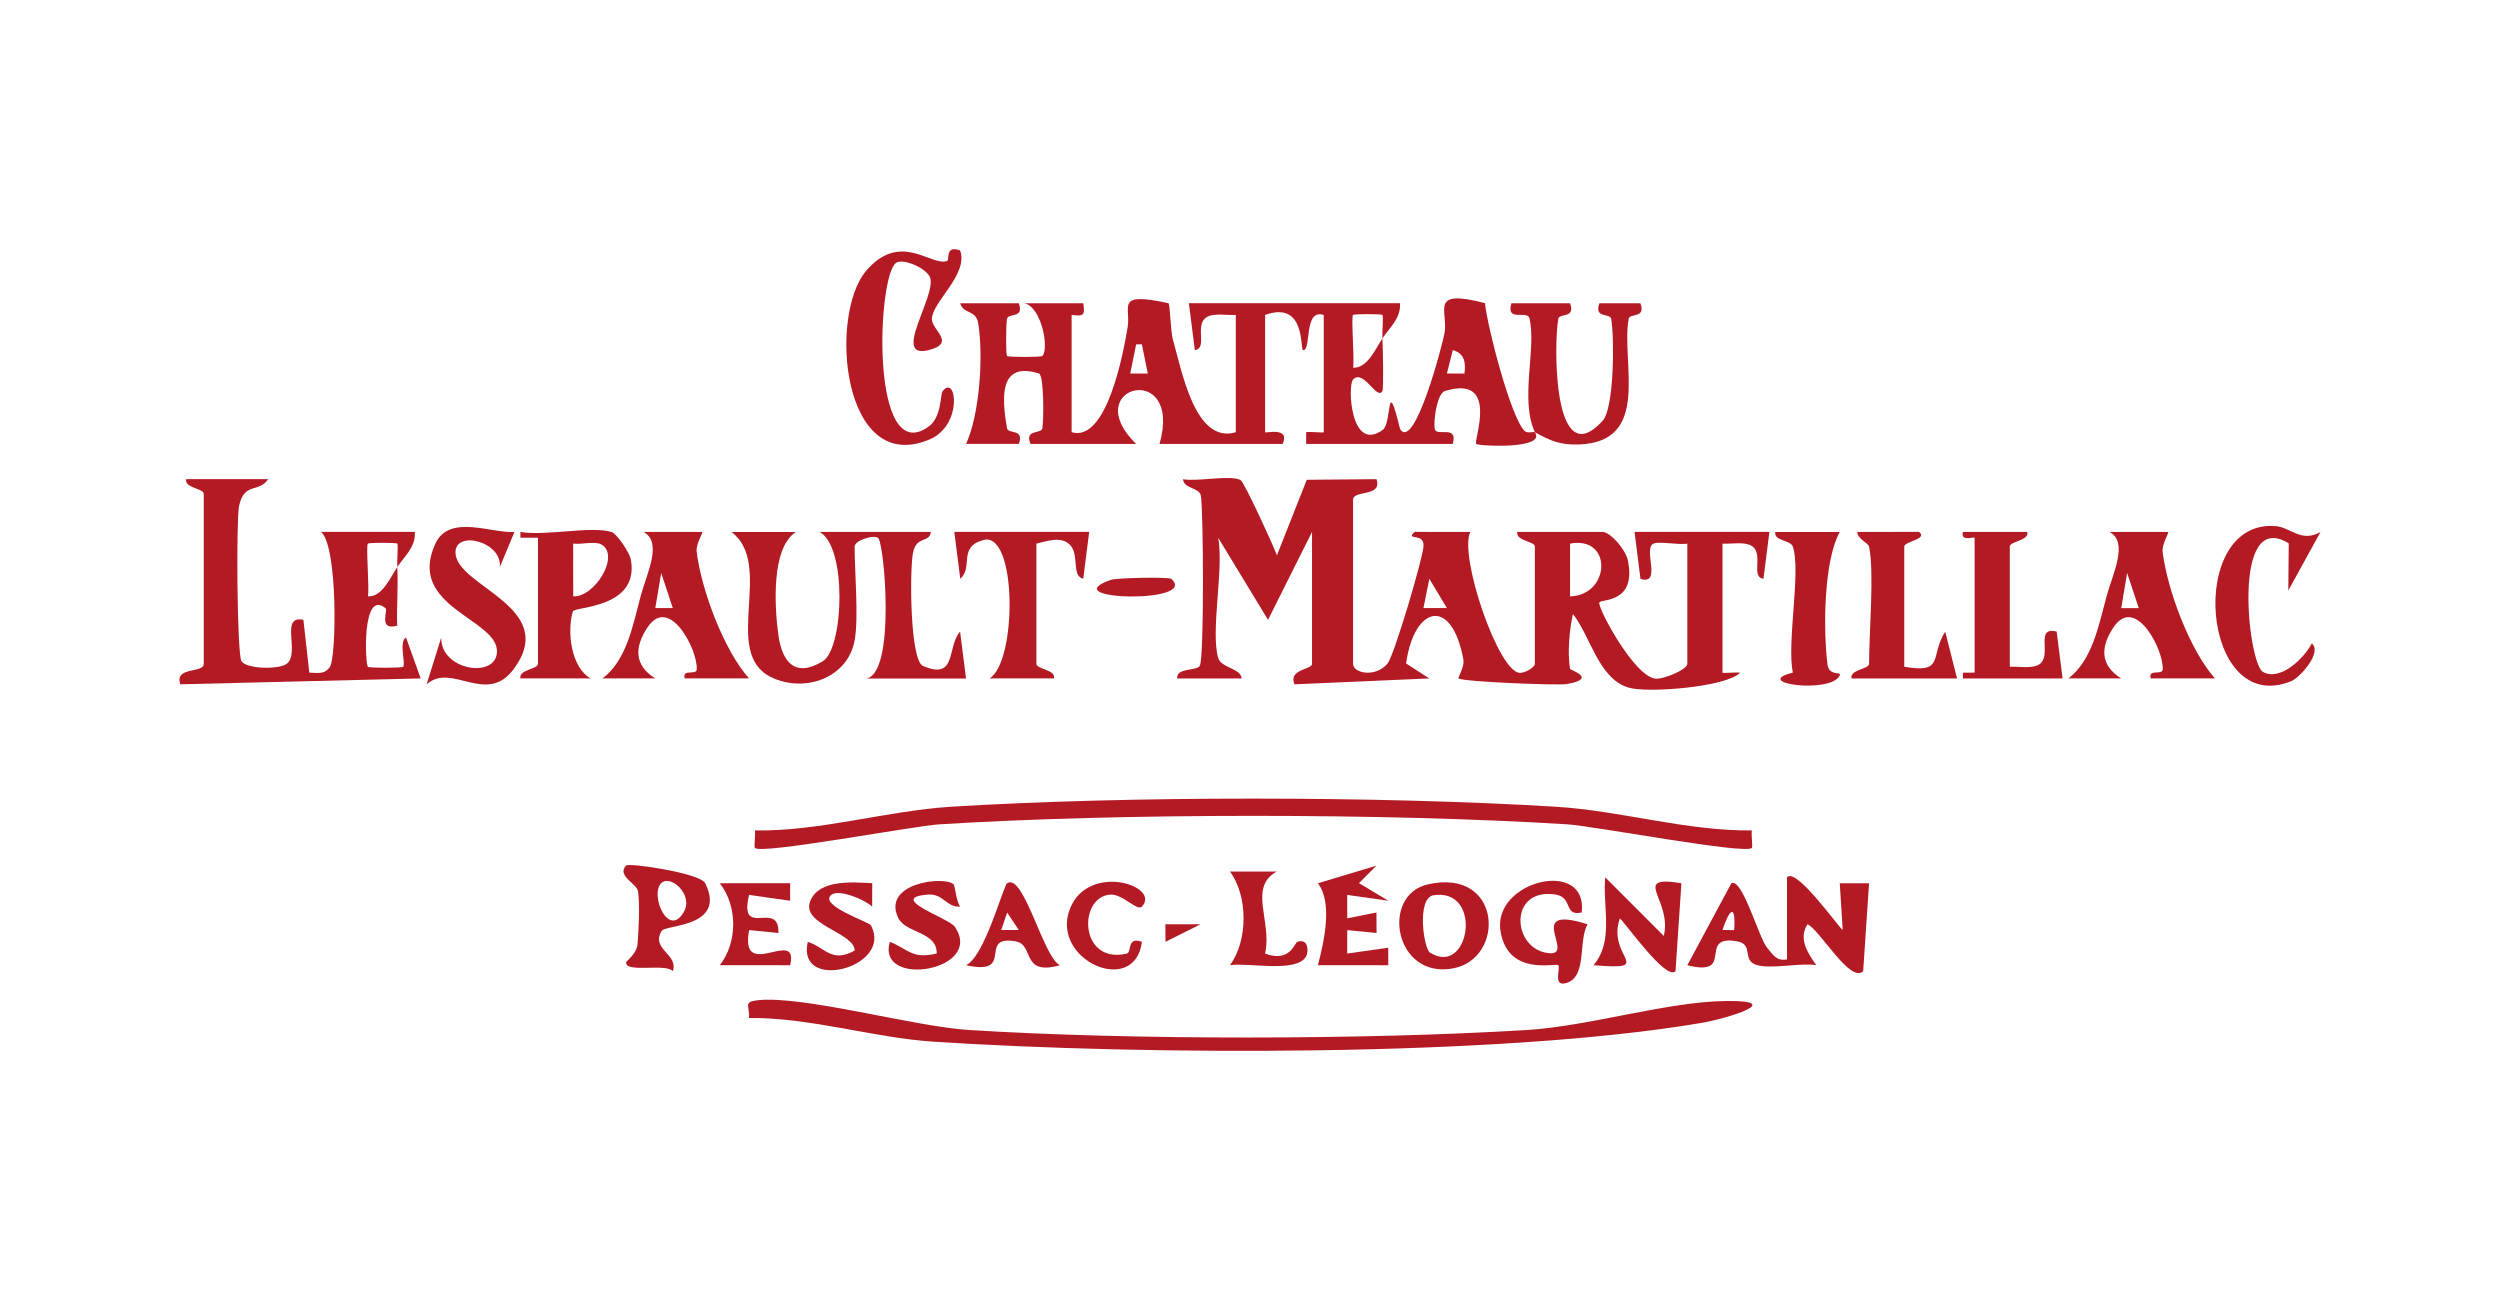<?xml version="1.0" encoding="UTF-8"?>
<svg xmlns="http://www.w3.org/2000/svg" id="Calque_1" version="1.1" viewBox="0 0 200 104">
  <g id="Ebyxv6">
    <g>
      <path d="M97.455,52.638c.238.802,1.831.828,1.874,1.637h-5.155c-.085-.872,1.539-.581,1.806-1.003.365-.578.296-12.865.076-13.667-.171-.622-1.356-.499-1.415-1.268,1.1.217,3.853-.369,4.613.075.288.169,2.591,5.166,2.899,6.014l2.389-6.043,5.577-.049c.501,1.446-1.874.853-1.874,1.639v13.135c0,.758,1.82,1.134,2.772-.045.513-.635,2.823-8.406,2.867-9.393.049-1.095-1.502-.381-.711-1.119l4.455.007c-.95,1.84,2.256,11.315,3.987,11.273.459-.011,1.174-.469,1.174-.723v-9.382c0-.434-1.545-.442-1.407-1.173h6.802c.67,0,1.862,1.443,2.031,2.223.757,3.487-2.079,3.13-2.266,3.413-.212.322,2.759,5.915,4.475,6.101.676.073,2.562-.734,2.562-1.183v-9.617c-.68.133-2.394-.241-2.776.039-.711.519.729,3.317-.973,2.778l-.473-3.755h10.789l-.476,3.749c-1.046-.119.027-1.964-.902-2.605-.571-.394-1.673-.162-2.375-.205v10.32c0,.07,1.123-.053,1.407.005-1.117,1.158-7.43,1.65-8.937,1.19-2.403-.733-3.058-4.169-4.435-5.884-.284,1.261-.447,3.12-.233,4.379.021.121,2.254.781-.253,1.224-.7.124-8.319-.18-8.658-.45-.089-.07.49-.916.38-1.514-.93-5.064-3.935-4.311-4.584.317l1.856,1.197-10.784.472c-.519-1.228,1.405-1.162,1.405-1.639v-10.555l-3.521,7.034-3.985-6.565c.464,2.49-.629,7.494,0,9.617ZM125.604,47.71c3.226-.084,3.44-4.862-0-4.221l0,4.221ZM115.75,48.645l-1.402-2.34-.473,2.341,1.874-.002Z" fill="#b41a24"></path>
      <path d="M122.787,34.577c.96,1.379-4.479,1.121-4.689.935-.25-.222,1.911-5.57-2.498-4.234-.655.199-.948,2.471-.811,3.058.145.622,1.874-.388,1.431,1.179h-11.728l.001-.937c.279-.069,1.407.069,1.407-.002v-9.382c-1.638-.518-.955,2.826-1.642,2.82-.287-.003.26-4.008-3.049-2.82v9.382c0,.117,2.015-.478,1.407.938h-9.851c1.903-6.773-6.6-4.616-1.876,0h-8.444c-.52-1.194.861-.779.943-1.247.114-.646.143-4.261-.277-4.391-3.124-.967-3.006,1.791-2.547,4.391.083.473,1.403.005.941,1.244l-4.217-0c1.093-2.416,1.387-6.989.974-9.626-.18-1.151-1.183-.715-1.446-1.625l4.688-.002c.449,1.251-.83.756-.941,1.243-.095.417-.103,2.874.003,2.979.1.099,2.72.1,2.819 0.0.559-.561-.035-3.866-1.409-4.219l4.688-.002c.14.985.03,1.048-.935.935v9.382c2.787.826,4.117-6.187,4.485-8.423.271-1.648-1.036-2.83,3.253-1.9.143.031.173,2.251.36,2.9.722,2.503,1.773,8.401,5.037,7.424v-9.382c-.702.043-1.805-.189-2.375.205-.929.641.145,2.487-.903,2.606l-.475-3.75h16.888c.087,1.206-.85,1.972-1.407,2.815-.028-.446.087-1.8.003-1.879-.086-.08-2.267-.082-2.351-0-.17.165.124,3.489.005,4.222,1.134.063,1.782-1.495,2.343-2.343.043.696.107,4.028-.003,4.219-.442.769-1.492-1.791-2.34-.937-.461.464-.211,5.938,2.381,4.026.739-.545.266-4.588,1.374-.058,1.156,1.833,3.422-6.848,3.566-7.715.287-1.729-1.282-3.542,3.229-2.353.192,1.939,2.084,9.191,3.169,10.223.238.226.698.033.821.101-1.219-2.644.148-6.722-.436-9.126-.158-.652-1.917.348-1.437-1.192h4.686c.463,1.239-.858.771-.94,1.244-.368,2.101-.421,12.508,3.549,8.161.926-1.014.948-6.645.682-8.161-.083-.473-1.403-.005-.94-1.244h3.278c.463,1.239-.857.771-.94,1.244-.618,3.526,1.842,9.853-3.979,10.055-1.493.052-2.284-.294-3.521-.981ZM91.823,29.884l-.473-2.339-.457-.001-.474,2.338,1.404.002ZM117.155,29.884c.122-.874.002-1.623-.93-1.873l-.474,1.871,1.405.003Z" fill="#b41a24"></path>
      <path d="M31.78,45.367c.096,1.547-.066,3.138-.003,4.688-1.555.424-.706-1.214-.937-1.404-1.906-1.561-1.626,4.479-1.409,4.693.101.099,2.72.1,2.82 0.0.229-.228-.369-2.0.229-2.346l1.175,3.276-19.23.471c-.501-1.446,1.874-.853,1.874-1.639v-13.604c0-.434-1.546-.442-1.407-1.173h6.567c-.774,1.133-1.896.206-2.33,2.126-.242,1.069-.168,11.936.19,12.445.457.652,2.991.644,3.578.233,1.188-.83-.574-3.949,1.373-3.548l.475,4.226c.666.01,1.207.179,1.649-.462.524-.762.647-9.659-.713-10.798h7.506c.087,1.207-.85,1.973-1.407,2.815-.028-.446.087-1.8.003-1.879-.086-.08-2.267-.082-2.351-0-.17.165.124,3.489.005,4.222,1.134.063,1.782-1.495,2.343-2.343Z" fill="#b41a24"></path>
      <path d="M140.146,66.434c-.058.379.09,1.309-.001,1.403-.518.535-12.667-1.761-14.761-1.891-14.565-.904-35.665-.904-50.229,0-2.083.129-14.246,2.428-14.761,1.891-.091-.095.058-1.023-.001-1.403,5.212.085,10.576-1.578,15.7-1.896,14.052-.872,34.294-.859,48.354-.001,5.238.32,10.41,1.947,15.7,1.897Z" fill="#b41a24"></path>
      <path d="M68.37,51.231c-.553,3.045-4.054,4.231-6.693,2.936-3.983-1.954.309-8.978-3.156-11.609h5.155c-1.984,1.255-1.718,5.961-1.411,8.211.3,2.203,1.336,3.481,3.556,2.132,1.69-1.027,1.961-9.204-.266-10.348h8.913c-.101.909-1.134.286-1.42,1.629-.287,1.348-.26,8.643.788,9.092,2.755,1.18,1.883-1.517,2.972-2.743l.475,3.75h-7.975c2.375-.405,1.435-10.935.932-11.256-.408-.261-1.87.222-1.87.702,0,2.103.335,5.661,0,7.506Z" fill="#b41a24"></path>
      <path d="M59.923,81.441c.065-.977-.507-1.295.708-1.424,3.653-.387,12.456,2.103,16.869,2.381,12.933.817,31.658.792,44.606.006,5.055-.307,11.258-2.276,15.998-2.324,4.82-.049.073,1.404-2.022,1.759-16.186,2.742-44.678,2.583-61.396,1.497-4.777-.31-9.883-1.95-14.764-1.894Z" fill="#b41a24"></path>
      <path d="M75.789,20.862c.165-.074-.173-1.29,1.022-.824.687,1.916-2.239,4.113-2.259,5.475-.013.917,2.008,1.947-.311,2.507-2.909.702.646-4.302.175-5.788-.239-.754-2.122-1.58-2.713-1.216-1.53.943-2.132,16.453,2.566,13.128,1.089-.771.939-2.59,1.143-2.85,1.1-1.401,1.653,2.73-1.06,3.868-7.004,2.938-8.075-9.971-5.058-13.498,2.781-3.251,5.282-.26,6.494-.801Z" fill="#b41a24"></path>
      <path d="M56.173,42.557c.083.066-.512.978-.44,1.579.369,3.05,2.182,7.894,4.19,10.138h-5.155c-.188-.812.938-.214.971-.723.1-1.533-2.173-5.976-3.924-3.379-1.089,1.616-1.068,3.061.603,4.102l-4.219 0c1.911-1.42,2.43-4.226,3.048-6.563.477-1.804,1.79-4.318.238-5.154l4.688-0ZM53.825,48.648l-.929-2.809-.473,2.808,1.402 0Z" fill="#b41a24"></path>
      <path d="M173.45,42.557c.083.066-.512.978-.44,1.579.369,3.05,2.182,7.894,4.19,10.138h-5.155c-.188-.812.938-.214.971-.723.1-1.533-2.173-5.976-3.924-3.379-1.089,1.616-1.068,3.061.603,4.102h-4.217c1.907-1.476,2.408-4.199,3.046-6.563.484-1.792,1.784-4.326.238-5.154l4.688-0ZM171.102,48.648l-.93-2.808-.473,2.808h1.402Z" fill="#b41a24"></path>
      <path d="M48.903,42.552c.449.134,1.473,1.67,1.569,2.225.683,3.929-4.519,3.716-4.647,4.147-.472,1.591-.156,4.48,1.433,5.35h-5.624c-.158-.71,1.405-.735,1.405-1.167v-10.086l-1.404-.005-.003-.464c1.92.356,5.638-.487,7.271,0ZM48.121,43.563c-.493-.294-1.621.012-2.269-.075l.005,4.221c1.687.101,3.788-3.237,2.265-4.146Z" fill="#b41a24"></path>
      <path d="M41.157,42.552l-1.17,2.813c.209-2.03-3.567-2.989-3.548-1.164.029,2.73,8.35,4.336,4.662,9.319-2.198,2.971-4.973-.571-6.971,1.229l1.17-3.75c-.079,2.603,4.32,3.331,4.456,1.195.171-2.695-7.288-3.586-4.924-8.704,1.112-2.408,4.527-.792,6.325-.938Z" fill="#b41a24"></path>
      <path d="M142.958,70.185c.727-.823,3.977,3.801,4.459,4.219l-.237-3.745h2.345s-.471,7.029-.471,7.029c-1.022,1.036-3.476-3.322-4.456-3.748-.753,1.186.052,2.346.706,3.276-1.334-.222-3.745.373-4.87-.051-1.063-.401-.148-1.62-1.452-1.855-3.268-.588-.084,2.905-3.997,1.907l3.525-6.558c.872-.445,2.192,4.349,2.837,5.126.453.546.754,1.134,1.612.968v-6.567ZM138.734,74.404c.14-2.148-.379-1.702-.935-.003l.935.003Z" fill="#b41a24"></path>
      <path d="M157.97,43.021c-.044-.11-1.148.348-.936-.464h5.155c.158.71-1.405.735-1.405,1.167v9.617c.699-.044,1.811.189,2.375-.205,1.041-.727-.413-3.039,1.374-2.612l.473,3.755h-7.975l.001-.465.937-.004v-10.789Z" fill="#b41a24"></path>
      <path d="M149.526,43.725c-.055-.267-.977-.661-.938-1.168l4.924-.008c.776.59-1.171.749-1.171,1.175v9.617c3.292.567,2.016-.857,3.277-2.811l.945,3.749h-8.444c-.138-.731,1.407-.738,1.407-1.173,0-2.454.427-7.321,0-9.382Z" fill="#b41a24"></path>
      <path d="M87.135,42.552l-.475,3.75c-.966-.236-.294-1.885-1.048-2.7-.689-.745-1.883-.304-2.7-.112v9.617c0,.432,1.562.457,1.405,1.167h-5.155c2.211-1.319,2.218-11.795-.487-11.073-2.064.551-.784,2.183-1.855,3.1l-.475-3.75h10.789Z" fill="#b41a24"></path>
      <path d="M185.643,42.554l-2.579,4.687.036-3.772c-4.635-2.867-3.251,9.605-2.077,10.276,1.395.798,3.318-1.097,3.922-2.277.869.744-.984,2.76-1.655,3.031-7.231,2.924-8.425-13.04-1.206-12.408,1.149.101,2.034,1.351,3.559.463Z" fill="#b41a24"></path>
      <path d="M143.427,43.725c-.186-.539-1.527-.426-1.405-1.167l5.157-0c-1.287,2.33-1.325,7.832-.981,10.587.125,1.004,1.16.528.979.898-.729,1.493-7.158.613-3.751-.232-.493-2.419.668-8.148,0-10.086Z" fill="#b41a24"></path>
      <path d="M52.947,74.459c-.942,1.454,1.363,1.884.878,3.23-.606-.648-3.791.177-3.739-.701.005-.084.847-.693.911-1.426.102-1.154.195-3.145.051-4.232-.088-.666-1.727-1.236-.97-2.082.222-.248,5.937.604,6.335,1.404,1.751,3.519-3.15,3.319-3.467,3.807ZM54.711,72.948c.788-1.381-1.082-3.033-1.819-2.291-.922.929.583,4.456,1.819,2.291Z" fill="#b41a24"></path>
      <path d="M126.537,72.997c-1.467.333-.669-1.223-2.109-1.437-3.657-.542-3.479,4.053-.849,4.639,2.944.655-1.992-3.969,3.43-2.256-.766,1.281-.019,4.137-1.65,4.681-1.192.397-.484-1.157-.699-1.404-.195-.224-3.989.933-4.615-2.692-.703-4.074,7.021-5.927,6.492-1.53Z" fill="#b41a24"></path>
      <path d="M114.213,70.753c5.958-1.37,6.263,5.943,2.019,6.72-4.685.858-5.797-5.851-2.019-6.72ZM114.407,76.216c3.197,1.976,4.282-5.256.228-4.589-1.311.323-.737,4.275-.228,4.589Z" fill="#b41a24"></path>
      <path d="M133.102,74.876c.709-2.892-2.716-4.884,1.411-4.218l-.47,7.03c-.732.823-3.969-3.796-4.456-4.217-1.086,3.141,2.995,4.165-2.108,3.745,1.67-1.956.707-4.659.941-7.029l4.683,4.688Z" fill="#b41a24"></path>
      <path d="M110.118,69.25l-1.402,1.399,2.343,1.407-3.281-.461-0,1.871,2.338-.466.008,1.639-2.345-.229-.001,1.871,3.279-.465.006,1.403-5.631-.003c.504-1.948,1.191-4.982-0-6.557l4.689-1.41Z" fill="#b41a24"></path>
      <path d="M76.275,70.731c.148.118.202,1.365.539,1.794-1.075.098-1.358-1.048-2.555-.96-3.404.251,1.646,1.882,2.122,2.571,2.439,3.536-6.293,4.968-5.193,1.211,1.487.58,1.74,1.411,3.747.933.057-1.744-2.467-1.629-3.057-2.809-1.388-2.778,3.534-3.429,4.397-2.74Z" fill="#b41a24"></path>
      <path d="M69.779,70.657l-.007,1.873c-.627-.597-2.695-1.427-3.276-.935-.999.846,3.029,2.154,3.181,2.437,1.812,3.37-5.987,5.401-5.057,1.316,1.405.443,1.903,1.729,3.755.696-.026-1.455-4.339-2.066-3.551-3.973.719-1.74,3.394-1.493,4.955-1.414Z" fill="#b41a24"></path>
      <path d="M63.213,70.656l-.006,1.403-3.279-.465c-.863,3.583,2.428.317,2.347,3.044l-2.345-.229c-.789,4.237,4.009-.329,3.284,2.81l-5.632-.003c1.415-1.788,1.449-4.708,0-6.557l5.632-.003Z" fill="#b41a24"></path>
      <path d="M102.146,69.721c-2.319,1.251-.36,3.998-.939,6.564,2.012.754,2.361-.872,2.587-.944.894-.286.911.793.695,1.173-.77,1.353-4.649.468-6.095.702,1.471-1.982,1.439-5.582,0-7.495l3.753-0Z" fill="#b41a24"></path>
      <path d="M91.354,72.528c-.376.402-1.55-1.039-2.547-.959-2.578.208-2.46,5.569,1.307,4.728.477-.106-.01-1.404,1.24-.949-.572,4.475-7.425,1.418-5.738-2.696,1.504-3.669,7.287-1.778,5.737-.124Z" fill="#b41a24"></path>
      <path d="M84.789,77.216c-3.124.895-2.023-1.632-3.513-1.902-3.147-.57.034,2.8-3.993,1.902,1.482-.664,2.982-6.357,3.291-6.56,1.313-.863,2.909,5.963,4.215,6.56ZM81.505,74.402l-.932-1.398-.475,1.398h1.407Z" fill="#b41a24"></path>
      <path d="M93.7,46.308c2.304,2.013-9.528,1.723-4.838.082.493-.172,4.656-.241,4.838-.082Z" fill="#b41a24"></path>
      <polygon points="96.045 73.94 93.238 75.345 93.23 73.94 96.045 73.94" fill="#b41a24"></polygon>
    </g>
  </g>
</svg>
